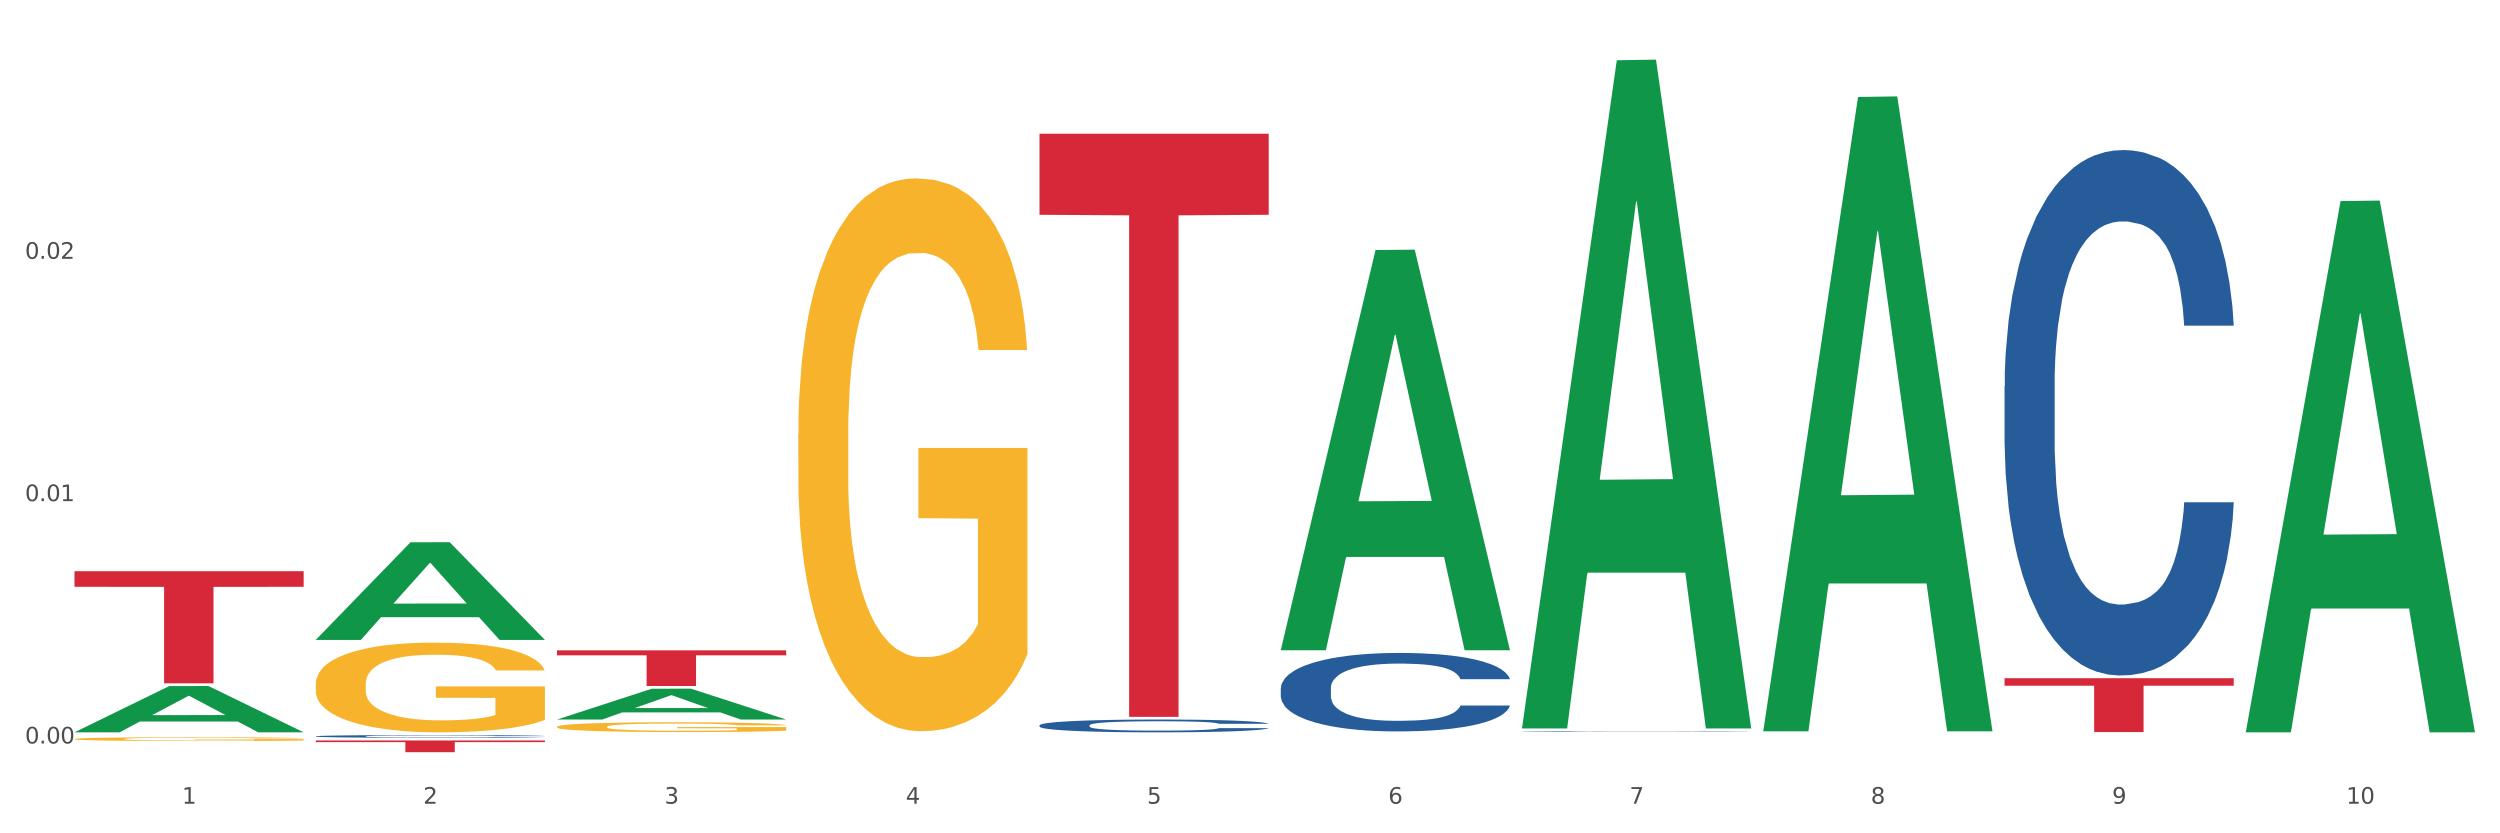 <?xml version="1.0" encoding="utf-8" standalone="no"?>
<!DOCTYPE svg PUBLIC "-//W3C//DTD SVG 1.1//EN"
  "http://www.w3.org/Graphics/SVG/1.1/DTD/svg11.dtd">
<svg xmlns:xlink="http://www.w3.org/1999/xlink" width="1080pt" height="360pt" viewBox="0 0 1080 360" xmlns="http://www.w3.org/2000/svg" version="1.1">
 <rect x="0" y="0" width="1080" height="360" fill="#333333" stroke="none"/>
 <defs>
  <style type="text/css">*{stroke-linejoin: round; stroke-linecap: butt}</style>
 </defs>
 <g id="figure_1">
  <g id="patch_1">
   <path d="M 0 360 
L 1080 360 
L 1080 0 
L 0 0 
z
" style="fill: #ffffff; stroke: #ffffff; stroke-linejoin: miter"/>
  </g>
  <g id="axes_1">
   <g id="matplotlib.axis_1">
    <g id="xtick_1">
     <g id="text_1">
      <!-- 1 -->
      <g style="fill: #4d4d4d" transform="translate(78.627 347.204) scale(0.096 -0.096)">
       <defs>
        <path id="DejaVuSans-31" d="M 794 531 
L 1825 531 
L 1825 4091 
L 703 3866 
L 703 4441 
L 1819 4666 
L 2450 4666 
L 2450 531 
L 3481 531 
L 3481 0 
L 794 0 
L 794 531 
z
" transform="scale(0.016)"/>
       </defs>
       <use xlink:href="#DejaVuSans-31"/>
      </g>
     </g>
    </g>
    <g id="xtick_2">
     <g id="text_2">
      <!-- 2 -->
      <g style="fill: #4d4d4d" transform="translate(182.851 347.204) scale(0.096 -0.096)">
       <defs>
        <path id="DejaVuSans-32" d="M 1228 531 
L 3431 531 
L 3431 0 
L 469 0 
L 469 531 
Q 828 903 1448 1529 
Q 2069 2156 2228 2338 
Q 2531 2678 2651 2914 
Q 2772 3150 2772 3378 
Q 2772 3750 2511 3984 
Q 2250 4219 1831 4219 
Q 1534 4219 1204 4116 
Q 875 4013 500 3803 
L 500 4441 
Q 881 4594 1212 4672 
Q 1544 4750 1819 4750 
Q 2544 4750 2975 4387 
Q 3406 4025 3406 3419 
Q 3406 3131 3298 2873 
Q 3191 2616 2906 2266 
Q 2828 2175 2409 1742 
Q 1991 1309 1228 531 
z
" transform="scale(0.016)"/>
       </defs>
       <use xlink:href="#DejaVuSans-32"/>
      </g>
     </g>
    </g>
    <g id="xtick_3">
     <g id="text_3">
      <!-- 3 -->
      <g style="fill: #4d4d4d" transform="translate(287.074 347.204) scale(0.096 -0.096)">
       <defs>
        <path id="DejaVuSans-33" d="M 2597 2516 
Q 3050 2419 3304 2112 
Q 3559 1806 3559 1356 
Q 3559 666 3084 287 
Q 2609 -91 1734 -91 
Q 1441 -91 1130 -33 
Q 819 25 488 141 
L 488 750 
Q 750 597 1062 519 
Q 1375 441 1716 441 
Q 2309 441 2620 675 
Q 2931 909 2931 1356 
Q 2931 1769 2642 2001 
Q 2353 2234 1838 2234 
L 1294 2234 
L 1294 2753 
L 1863 2753 
Q 2328 2753 2575 2939 
Q 2822 3125 2822 3475 
Q 2822 3834 2567 4026 
Q 2313 4219 1838 4219 
Q 1578 4219 1281 4162 
Q 984 4106 628 3988 
L 628 4550 
Q 988 4650 1302 4700 
Q 1616 4750 1894 4750 
Q 2613 4750 3031 4423 
Q 3450 4097 3450 3541 
Q 3450 3153 3228 2886 
Q 3006 2619 2597 2516 
z
" transform="scale(0.016)"/>
       </defs>
       <use xlink:href="#DejaVuSans-33"/>
      </g>
     </g>
    </g>
    <g id="xtick_4">
     <g id="text_4">
      <!-- 4 -->
      <g style="fill: #4d4d4d" transform="translate(391.298 347.204) scale(0.096 -0.096)">
       <defs>
        <path id="DejaVuSans-34" d="M 2419 4116 
L 825 1625 
L 2419 1625 
L 2419 4116 
z
M 2253 4666 
L 3047 4666 
L 3047 1625 
L 3713 1625 
L 3713 1100 
L 3047 1100 
L 3047 0 
L 2419 0 
L 2419 1100 
L 313 1100 
L 313 1709 
L 2253 4666 
z
" transform="scale(0.016)"/>
       </defs>
       <use xlink:href="#DejaVuSans-34"/>
      </g>
     </g>
    </g>
    <g id="xtick_5">
     <g id="text_5">
      <!-- 5 -->
      <g style="fill: #4d4d4d" transform="translate(495.522 347.204) scale(0.096 -0.096)">
       <defs>
        <path id="DejaVuSans-35" d="M 691 4666 
L 3169 4666 
L 3169 4134 
L 1269 4134 
L 1269 2991 
Q 1406 3038 1543 3061 
Q 1681 3084 1819 3084 
Q 2600 3084 3056 2656 
Q 3513 2228 3513 1497 
Q 3513 744 3044 326 
Q 2575 -91 1722 -91 
Q 1428 -91 1123 -41 
Q 819 9 494 109 
L 494 744 
Q 775 591 1075 516 
Q 1375 441 1709 441 
Q 2250 441 2565 725 
Q 2881 1009 2881 1497 
Q 2881 1984 2565 2268 
Q 2250 2553 1709 2553 
Q 1456 2553 1204 2497 
Q 953 2441 691 2322 
L 691 4666 
z
" transform="scale(0.016)"/>
       </defs>
       <use xlink:href="#DejaVuSans-35"/>
      </g>
     </g>
    </g>
    <g id="xtick_6">
     <g id="text_6">
      <!-- 6 -->
      <g style="fill: #4d4d4d" transform="translate(599.745 347.204) scale(0.096 -0.096)">
       <defs>
        <path id="DejaVuSans-36" d="M 2113 2584 
Q 1688 2584 1439 2293 
Q 1191 2003 1191 1497 
Q 1191 994 1439 701 
Q 1688 409 2113 409 
Q 2538 409 2786 701 
Q 3034 994 3034 1497 
Q 3034 2003 2786 2293 
Q 2538 2584 2113 2584 
z
M 3366 4563 
L 3366 3988 
Q 3128 4100 2886 4159 
Q 2644 4219 2406 4219 
Q 1781 4219 1451 3797 
Q 1122 3375 1075 2522 
Q 1259 2794 1537 2939 
Q 1816 3084 2150 3084 
Q 2853 3084 3261 2657 
Q 3669 2231 3669 1497 
Q 3669 778 3244 343 
Q 2819 -91 2113 -91 
Q 1303 -91 875 529 
Q 447 1150 447 2328 
Q 447 3434 972 4092 
Q 1497 4750 2381 4750 
Q 2619 4750 2861 4703 
Q 3103 4656 3366 4563 
z
" transform="scale(0.016)"/>
       </defs>
       <use xlink:href="#DejaVuSans-36"/>
      </g>
     </g>
    </g>
    <g id="xtick_7">
     <g id="text_7">
      <!-- 7 -->
      <g style="fill: #4d4d4d" transform="translate(703.969 347.204) scale(0.096 -0.096)">
       <defs>
        <path id="DejaVuSans-37" d="M 525 4666 
L 3525 4666 
L 3525 4397 
L 1831 0 
L 1172 0 
L 2766 4134 
L 525 4134 
L 525 4666 
z
" transform="scale(0.016)"/>
       </defs>
       <use xlink:href="#DejaVuSans-37"/>
      </g>
     </g>
    </g>
    <g id="xtick_8">
     <g id="text_8">
      <!-- 8 -->
      <g style="fill: #4d4d4d" transform="translate(808.193 347.204) scale(0.096 -0.096)">
       <defs>
        <path id="DejaVuSans-38" d="M 2034 2216 
Q 1584 2216 1326 1975 
Q 1069 1734 1069 1313 
Q 1069 891 1326 650 
Q 1584 409 2034 409 
Q 2484 409 2743 651 
Q 3003 894 3003 1313 
Q 3003 1734 2745 1975 
Q 2488 2216 2034 2216 
z
M 1403 2484 
Q 997 2584 770 2862 
Q 544 3141 544 3541 
Q 544 4100 942 4425 
Q 1341 4750 2034 4750 
Q 2731 4750 3128 4425 
Q 3525 4100 3525 3541 
Q 3525 3141 3298 2862 
Q 3072 2584 2669 2484 
Q 3125 2378 3379 2068 
Q 3634 1759 3634 1313 
Q 3634 634 3220 271 
Q 2806 -91 2034 -91 
Q 1263 -91 848 271 
Q 434 634 434 1313 
Q 434 1759 690 2068 
Q 947 2378 1403 2484 
z
M 1172 3481 
Q 1172 3119 1398 2916 
Q 1625 2713 2034 2713 
Q 2441 2713 2670 2916 
Q 2900 3119 2900 3481 
Q 2900 3844 2670 4047 
Q 2441 4250 2034 4250 
Q 1625 4250 1398 4047 
Q 1172 3844 1172 3481 
z
" transform="scale(0.016)"/>
       </defs>
       <use xlink:href="#DejaVuSans-38"/>
      </g>
     </g>
    </g>
    <g id="xtick_9">
     <g id="text_9">
      <!-- 9 -->
      <g style="fill: #4d4d4d" transform="translate(912.416 347.204) scale(0.096 -0.096)">
       <defs>
        <path id="DejaVuSans-39" d="M 703 97 
L 703 672 
Q 941 559 1184 500 
Q 1428 441 1663 441 
Q 2288 441 2617 861 
Q 2947 1281 2994 2138 
Q 2813 1869 2534 1725 
Q 2256 1581 1919 1581 
Q 1219 1581 811 2004 
Q 403 2428 403 3163 
Q 403 3881 828 4315 
Q 1253 4750 1959 4750 
Q 2769 4750 3195 4129 
Q 3622 3509 3622 2328 
Q 3622 1225 3098 567 
Q 2575 -91 1691 -91 
Q 1453 -91 1209 -44 
Q 966 3 703 97 
z
M 1959 2075 
Q 2384 2075 2632 2365 
Q 2881 2656 2881 3163 
Q 2881 3666 2632 3958 
Q 2384 4250 1959 4250 
Q 1534 4250 1286 3958 
Q 1038 3666 1038 3163 
Q 1038 2656 1286 2365 
Q 1534 2075 1959 2075 
z
" transform="scale(0.016)"/>
       </defs>
       <use xlink:href="#DejaVuSans-39"/>
      </g>
     </g>
    </g>
    <g id="xtick_10">
     <g id="text_10">
      <!-- 10 -->
      <g style="fill: #4d4d4d" transform="translate(1013.586 347.204) scale(0.096 -0.096)">
       <defs>
        <path id="DejaVuSans-30" d="M 2034 4250 
Q 1547 4250 1301 3770 
Q 1056 3291 1056 2328 
Q 1056 1369 1301 889 
Q 1547 409 2034 409 
Q 2525 409 2770 889 
Q 3016 1369 3016 2328 
Q 3016 3291 2770 3770 
Q 2525 4250 2034 4250 
z
M 2034 4750 
Q 2819 4750 3233 4129 
Q 3647 3509 3647 2328 
Q 3647 1150 3233 529 
Q 2819 -91 2034 -91 
Q 1250 -91 836 529 
Q 422 1150 422 2328 
Q 422 3509 836 4129 
Q 1250 4750 2034 4750 
z
" transform="scale(0.016)"/>
       </defs>
       <use xlink:href="#DejaVuSans-31"/>
       <use xlink:href="#DejaVuSans-30" transform="translate(63.623 0)"/>
      </g>
     </g>
    </g>
    <g id="xtick_11"/>
    <g id="xtick_12"/>
    <g id="xtick_13"/>
    <g id="xtick_14"/>
    <g id="xtick_15"/>
    <g id="xtick_16"/>
    <g id="xtick_17"/>
    <g id="xtick_18"/>
    <g id="xtick_19"/>
   </g>
   <g id="matplotlib.axis_2">
    <g id="ytick_1">
     <g id="text_11">
      <!-- 0.00 -->
      <g style="fill: #4d4d4d" transform="translate(10.8 321.189) scale(0.096 -0.096)">
       <defs>
        <path id="DejaVuSans-2e" d="M 684 794 
L 1344 794 
L 1344 0 
L 684 0 
L 684 794 
z
" transform="scale(0.016)"/>
       </defs>
       <use xlink:href="#DejaVuSans-30"/>
       <use xlink:href="#DejaVuSans-2e" transform="translate(63.623 0)"/>
       <use xlink:href="#DejaVuSans-30" transform="translate(95.41 0)"/>
       <use xlink:href="#DejaVuSans-30" transform="translate(159.033 0)"/>
      </g>
     </g>
    </g>
    <g id="ytick_2">
     <g id="text_12">
      <!-- 0.01 -->
      <g style="fill: #4d4d4d" transform="translate(10.8 216.491) scale(0.096 -0.096)">
       <use xlink:href="#DejaVuSans-30"/>
       <use xlink:href="#DejaVuSans-2e" transform="translate(63.623 0)"/>
       <use xlink:href="#DejaVuSans-30" transform="translate(95.41 0)"/>
       <use xlink:href="#DejaVuSans-31" transform="translate(159.033 0)"/>
      </g>
     </g>
    </g>
    <g id="ytick_3">
     <g id="text_13">
      <!-- 0.02 -->
      <g style="fill: #4d4d4d" transform="translate(10.8 111.793) scale(0.096 -0.096)">
       <use xlink:href="#DejaVuSans-30"/>
       <use xlink:href="#DejaVuSans-2e" transform="translate(63.623 0)"/>
       <use xlink:href="#DejaVuSans-30" transform="translate(95.41 0)"/>
       <use xlink:href="#DejaVuSans-32" transform="translate(159.033 0)"/>
      </g>
     </g>
    </g>
    <g id="ytick_4"/>
    <g id="ytick_5"/>
    <g id="ytick_6"/>
   </g>
   <g id="PolyCollection_1">
    <path d="M 32.175 316.337 
L 32.277 316.318 
L 73.107 296.379 
L 90.051 296.36 
L 131.187 316.374 
L 111.589 316.374 
L 102.709 311.714 
L 60.552 311.714 
L 60.246 311.789 
L 51.671 316.374 
L 32.175 316.374 
L 32.175 316.337 
L 65.86 308.933 
L 97.401 308.914 
L 81.783 300.626 
L 81.579 300.589 
L 81.375 300.645 
L 65.758 308.914 
L 65.86 308.933 
L 32.175 316.337 
z
" clip-path="url(#p37b00ce814)" style="fill: #109648"/>
    <path d="M 136.399 319.889 
L 235.411 319.889 
L 235.411 320.593 
L 196.463 320.597 
L 196.463 324.95 
L 175.112 324.95 
L 175.112 320.597 
L 136.399 320.593 
L 136.399 319.894 
L 136.399 319.889 
z
" clip-path="url(#p37b00ce814)" style="fill: #d62839"/>
    <path d="M 32.175 246.763 
L 131.187 246.763 
L 131.187 253.494 
L 92.239 253.539 
L 92.239 295.193 
L 70.888 295.193 
L 70.888 253.539 
L 32.175 253.494 
L 32.175 246.809 
L 32.175 246.763 
z
" clip-path="url(#p37b00ce814)" style="fill: #d62839"/>
    <path d="M 865.964 292.995 
L 964.976 292.995 
L 964.976 296.229 
L 926.028 296.25 
L 926.028 316.266 
L 904.677 316.266 
L 904.677 296.25 
L 865.964 296.229 
L 865.964 293.016 
L 865.964 292.995 
z
" clip-path="url(#p37b00ce814)" style="fill: #d62839"/>
    <path d="M 136.399 318.072 
L 136.516 318.071 
L 136.516 318.041 
L 136.867 318 
L 138.154 317.924 
L 139.793 317.867 
L 142.602 317.8 
L 144.123 317.772 
L 146.113 317.741 
L 150.209 317.69 
L 154.89 317.647 
L 158.167 317.623 
L 160.625 317.608 
L 166.126 317.581 
L 169.286 317.569 
L 172.563 317.56 
L 175.372 317.553 
L 180.053 317.546 
L 183.798 317.543 
L 188.129 317.541 
L 191.757 317.543 
L 196.555 317.547 
L 203.577 317.56 
L 206.269 317.567 
L 209.897 317.58 
L 213.642 317.598 
L 216.685 317.615 
L 220.196 317.64 
L 223.824 317.672 
L 227.336 317.713 
L 229.793 317.751 
L 231.783 317.791 
L 233.538 317.839 
L 234.826 317.892 
L 235.411 317.936 
L 213.993 317.936 
L 213.408 317.896 
L 212.238 317.853 
L 211.068 317.824 
L 209.78 317.8 
L 207.791 317.773 
L 206.035 317.756 
L 203.109 317.736 
L 200.417 317.723 
L 198.194 317.715 
L 195.502 317.709 
L 189.767 317.702 
L 185.671 317.702 
L 183.096 317.704 
L 179.936 317.71 
L 177.244 317.717 
L 174.084 317.73 
L 171.626 317.744 
L 169.169 317.763 
L 167.764 317.775 
L 165.658 317.799 
L 164.253 317.819 
L 162.381 317.852 
L 161.327 317.876 
L 159.455 317.937 
L 158.635 317.983 
L 158.284 318.014 
L 158.05 318.048 
L 158.05 318.217 
L 158.752 318.292 
L 159.338 318.324 
L 160.274 318.361 
L 162.029 318.408 
L 164.604 318.455 
L 167.296 318.488 
L 169.52 318.509 
L 171.626 318.524 
L 173.733 318.536 
L 176.308 318.547 
L 178.415 318.553 
L 181.575 318.559 
L 185.32 318.563 
L 188.246 318.563 
L 194.214 318.557 
L 196.906 318.552 
L 199.481 318.544 
L 202.29 318.533 
L 204.514 318.52 
L 205.801 318.51 
L 207.908 318.489 
L 209.546 318.468 
L 210.951 318.443 
L 211.887 318.421 
L 212.94 318.389 
L 213.759 318.352 
L 213.993 318.333 
L 235.411 318.333 
L 234.943 318.372 
L 234.124 318.41 
L 232.485 318.46 
L 231.198 318.489 
L 229.208 318.525 
L 227.102 318.555 
L 224.176 318.589 
L 221.484 318.613 
L 218.675 318.635 
L 215.632 318.654 
L 210.131 318.681 
L 208.142 318.689 
L 203.928 318.702 
L 200.651 318.709 
L 195.853 318.717 
L 190.937 318.721 
L 185.788 318.722 
L 181.223 318.72 
L 176.191 318.714 
L 173.031 318.707 
L 169.52 318.697 
L 165.424 318.682 
L 161.561 318.664 
L 157.933 318.642 
L 154.539 318.618 
L 151.379 318.59 
L 147.283 318.543 
L 144.24 318.498 
L 142.016 318.456 
L 140.495 318.42 
L 138.973 318.375 
L 138.154 318.344 
L 136.867 318.268 
L 136.399 318.198 
L 136.399 318.072 
z
" clip-path="url(#p37b00ce814)" style="fill: #255c99"/>
    <path d="M 449.069 313.327 
L 449.187 313.322 
L 449.187 313.18 
L 449.538 312.988 
L 450.825 312.635 
L 452.464 312.367 
L 455.272 312.053 
L 456.794 311.922 
L 458.783 311.775 
L 462.88 311.538 
L 467.561 311.336 
L 470.838 311.225 
L 473.296 311.154 
L 478.797 311.027 
L 481.957 310.972 
L 485.234 310.926 
L 488.042 310.896 
L 492.724 310.861 
L 496.469 310.846 
L 500.799 310.84 
L 504.427 310.846 
L 509.226 310.866 
L 516.248 310.926 
L 518.94 310.962 
L 522.568 311.022 
L 526.313 311.103 
L 529.356 311.184 
L 532.867 311.3 
L 536.495 311.452 
L 540.006 311.644 
L 542.464 311.821 
L 544.454 312.008 
L 546.209 312.235 
L 547.497 312.483 
L 548.082 312.69 
L 526.664 312.69 
L 526.079 312.503 
L 524.909 312.301 
L 523.738 312.165 
L 522.451 312.053 
L 520.461 311.927 
L 518.706 311.846 
L 515.78 311.75 
L 513.088 311.689 
L 510.864 311.654 
L 508.173 311.624 
L 502.438 311.593 
L 498.342 311.593 
L 495.767 311.604 
L 492.607 311.629 
L 489.915 311.664 
L 486.755 311.725 
L 484.297 311.791 
L 481.84 311.876 
L 480.435 311.937 
L 478.328 312.048 
L 476.924 312.139 
L 475.051 312.296 
L 473.998 312.407 
L 472.126 312.695 
L 471.306 312.907 
L 470.955 313.054 
L 470.721 313.216 
L 470.721 314.004 
L 471.423 314.358 
L 472.009 314.509 
L 472.945 314.681 
L 474.7 314.904 
L 477.275 315.121 
L 479.967 315.278 
L 482.191 315.374 
L 484.297 315.444 
L 486.404 315.5 
L 488.979 315.551 
L 491.085 315.581 
L 494.245 315.611 
L 497.991 315.626 
L 500.916 315.626 
L 506.885 315.601 
L 509.577 315.576 
L 512.152 315.54 
L 514.961 315.485 
L 517.184 315.424 
L 518.472 315.379 
L 520.578 315.283 
L 522.217 315.182 
L 523.621 315.065 
L 524.558 314.964 
L 525.611 314.813 
L 526.43 314.641 
L 526.664 314.55 
L 548.082 314.55 
L 547.614 314.732 
L 546.795 314.909 
L 545.156 315.146 
L 543.869 315.283 
L 541.879 315.449 
L 539.772 315.591 
L 536.846 315.748 
L 534.155 315.864 
L 531.346 315.965 
L 528.303 316.056 
L 522.802 316.182 
L 520.813 316.218 
L 516.599 316.278 
L 513.322 316.314 
L 508.524 316.349 
L 503.608 316.369 
L 498.459 316.374 
L 493.894 316.364 
L 488.862 316.334 
L 485.702 316.304 
L 482.191 316.258 
L 478.094 316.187 
L 474.232 316.101 
L 470.604 316 
L 467.21 315.884 
L 464.05 315.753 
L 459.954 315.535 
L 456.911 315.323 
L 454.687 315.126 
L 453.166 314.959 
L 451.644 314.747 
L 450.825 314.6 
L 449.538 314.247 
L 449.069 313.918 
L 449.069 313.327 
z
" clip-path="url(#p37b00ce814)" style="fill: #255c99"/>
    <path d="M 553.293 297.306 
L 553.41 297.275 
L 553.41 296.408 
L 553.761 295.231 
L 555.049 293.064 
L 556.687 291.422 
L 559.496 289.503 
L 561.017 288.698 
L 563.007 287.8 
L 567.103 286.344 
L 571.785 285.106 
L 575.062 284.425 
L 577.52 283.991 
L 583.02 283.217 
L 586.18 282.876 
L 589.457 282.598 
L 592.266 282.412 
L 596.948 282.195 
L 600.693 282.102 
L 605.023 282.071 
L 608.651 282.102 
L 613.45 282.226 
L 620.472 282.598 
L 623.164 282.814 
L 626.792 283.186 
L 630.537 283.681 
L 633.58 284.177 
L 637.091 284.889 
L 640.719 285.818 
L 644.23 286.995 
L 646.688 288.078 
L 648.677 289.224 
L 650.433 290.617 
L 651.72 292.135 
L 652.306 293.404 
L 630.888 293.404 
L 630.303 292.259 
L 629.132 291.02 
L 627.962 290.184 
L 626.675 289.503 
L 624.685 288.729 
L 622.929 288.233 
L 620.004 287.645 
L 617.312 287.273 
L 615.088 287.057 
L 612.396 286.871 
L 606.661 286.685 
L 602.565 286.685 
L 599.99 286.747 
L 596.83 286.902 
L 594.139 287.118 
L 590.979 287.49 
L 588.521 287.893 
L 586.063 288.419 
L 584.659 288.791 
L 582.552 289.472 
L 581.148 290.029 
L 579.275 290.989 
L 578.222 291.67 
L 576.349 293.435 
L 575.53 294.736 
L 575.179 295.634 
L 574.945 296.624 
L 574.945 301.455 
L 575.647 303.622 
L 576.232 304.551 
L 577.168 305.604 
L 578.924 306.966 
L 581.499 308.298 
L 584.191 309.258 
L 586.414 309.846 
L 588.521 310.28 
L 590.628 310.62 
L 593.202 310.93 
L 595.309 311.116 
L 598.469 311.301 
L 602.214 311.394 
L 605.14 311.394 
L 611.109 311.24 
L 613.801 311.085 
L 616.375 310.868 
L 619.184 310.527 
L 621.408 310.156 
L 622.695 309.877 
L 624.802 309.289 
L 626.441 308.67 
L 627.845 307.957 
L 628.781 307.338 
L 629.835 306.409 
L 630.654 305.356 
L 630.888 304.799 
L 652.306 304.799 
L 651.837 305.914 
L 651.018 306.997 
L 649.38 308.453 
L 648.092 309.289 
L 646.103 310.311 
L 643.996 311.178 
L 641.07 312.137 
L 638.378 312.85 
L 635.569 313.469 
L 632.526 314.026 
L 627.026 314.8 
L 625.036 315.017 
L 620.823 315.389 
L 617.546 315.605 
L 612.747 315.822 
L 607.832 315.946 
L 602.682 315.977 
L 598.118 315.915 
L 593.085 315.729 
L 589.925 315.544 
L 586.414 315.265 
L 582.318 314.831 
L 578.456 314.305 
L 574.828 313.686 
L 571.434 312.974 
L 568.274 312.168 
L 564.177 310.837 
L 561.135 309.536 
L 558.911 308.329 
L 557.389 307.307 
L 555.868 306.007 
L 555.049 305.109 
L 553.761 302.941 
L 553.293 300.928 
L 553.293 297.306 
z
" clip-path="url(#p37b00ce814)" style="fill: #255c99"/>
    <path d="M 657.517 315.983 
L 657.634 315.983 
L 657.634 315.975 
L 657.985 315.965 
L 659.272 315.947 
L 660.911 315.933 
L 663.72 315.917 
L 665.241 315.91 
L 667.231 315.903 
L 671.327 315.89 
L 676.008 315.88 
L 679.285 315.874 
L 681.743 315.87 
L 687.244 315.864 
L 690.404 315.861 
L 693.681 315.859 
L 696.49 315.857 
L 701.171 315.855 
L 704.916 315.854 
L 709.247 315.854 
L 712.875 315.854 
L 717.673 315.855 
L 724.695 315.859 
L 727.387 315.86 
L 731.015 315.864 
L 734.76 315.868 
L 737.803 315.872 
L 741.314 315.878 
L 744.943 315.886 
L 748.454 315.896 
L 750.911 315.905 
L 752.901 315.915 
L 754.657 315.926 
L 755.944 315.939 
L 756.529 315.95 
L 735.112 315.95 
L 734.526 315.94 
L 733.356 315.93 
L 732.186 315.923 
L 730.898 315.917 
L 728.909 315.91 
L 727.153 315.906 
L 724.227 315.901 
L 721.535 315.898 
L 719.312 315.896 
L 716.62 315.895 
L 710.885 315.893 
L 706.789 315.893 
L 704.214 315.894 
L 701.054 315.895 
L 698.362 315.897 
L 695.202 315.9 
L 692.745 315.903 
L 690.287 315.908 
L 688.882 315.911 
L 686.776 315.917 
L 685.371 315.921 
L 683.499 315.93 
L 682.445 315.935 
L 680.573 315.95 
L 679.754 315.961 
L 679.402 315.969 
L 679.168 315.977 
L 679.168 316.018 
L 679.871 316.036 
L 680.456 316.044 
L 681.392 316.053 
L 683.148 316.065 
L 685.722 316.076 
L 688.414 316.084 
L 690.638 316.089 
L 692.745 316.093 
L 694.851 316.096 
L 697.426 316.098 
L 699.533 316.1 
L 702.693 316.101 
L 706.438 316.102 
L 709.364 316.102 
L 715.332 316.101 
L 718.024 316.1 
L 720.599 316.098 
L 723.408 316.095 
L 725.632 316.092 
L 726.919 316.089 
L 729.026 316.084 
L 730.664 316.079 
L 732.069 316.073 
L 733.005 316.068 
L 734.058 316.06 
L 734.877 316.051 
L 735.112 316.046 
L 756.529 316.046 
L 756.061 316.056 
L 755.242 316.065 
L 753.603 316.077 
L 752.316 316.084 
L 750.326 316.093 
L 748.22 316.1 
L 745.294 316.109 
L 742.602 316.115 
L 739.793 316.12 
L 736.75 316.125 
L 731.249 316.131 
L 729.26 316.133 
L 725.046 316.136 
L 721.769 316.138 
L 716.971 316.14 
L 712.055 316.141 
L 706.906 316.141 
L 702.341 316.14 
L 697.309 316.139 
L 694.149 316.137 
L 690.638 316.135 
L 686.542 316.131 
L 682.679 316.127 
L 679.051 316.122 
L 675.657 316.116 
L 672.497 316.109 
L 668.401 316.098 
L 665.358 316.087 
L 663.134 316.076 
L 661.613 316.068 
L 660.091 316.057 
L 659.272 316.049 
L 657.985 316.031 
L 657.517 316.014 
L 657.517 315.983 
z
" clip-path="url(#p37b00ce814)" style="fill: #255c99"/>
    <path d="M 865.964 166.819 
L 866.081 166.612 
L 866.081 160.807 
L 866.432 152.93 
L 867.719 138.418 
L 869.358 127.43 
L 872.167 114.577 
L 873.688 109.187 
L 875.678 103.175 
L 879.774 93.432 
L 884.456 85.139 
L 887.733 80.578 
L 890.19 77.676 
L 895.691 72.493 
L 898.851 70.213 
L 902.128 68.347 
L 904.937 67.103 
L 909.618 65.652 
L 913.364 65.03 
L 917.694 64.823 
L 921.322 65.03 
L 926.12 65.859 
L 933.143 68.347 
L 935.834 69.798 
L 939.463 72.286 
L 943.208 75.603 
L 946.251 78.92 
L 949.762 83.688 
L 953.39 89.907 
L 956.901 97.785 
L 959.359 105.041 
L 961.348 112.711 
L 963.104 122.04 
L 964.391 132.199 
L 964.976 140.698 
L 943.559 140.698 
L 942.974 133.028 
L 941.803 124.735 
L 940.633 119.138 
L 939.346 114.577 
L 937.356 109.394 
L 935.6 106.077 
L 932.674 102.139 
L 929.983 99.651 
L 927.759 98.2 
L 925.067 96.956 
L 919.332 95.712 
L 915.236 95.712 
L 912.661 96.127 
L 909.501 97.163 
L 906.81 98.614 
L 903.65 101.102 
L 901.192 103.797 
L 898.734 107.321 
L 897.33 109.809 
L 895.223 114.37 
L 893.819 118.101 
L 891.946 124.528 
L 890.893 129.089 
L 889.02 140.906 
L 888.201 149.613 
L 887.85 155.625 
L 887.616 162.259 
L 887.616 194.599 
L 888.318 209.111 
L 888.903 215.33 
L 889.839 222.379 
L 891.595 231.5 
L 894.17 240.415 
L 896.861 246.841 
L 899.085 250.78 
L 901.192 253.682 
L 903.298 255.963 
L 905.873 258.036 
L 907.98 259.28 
L 911.14 260.524 
L 914.885 261.146 
L 917.811 261.146 
L 923.78 260.109 
L 926.472 259.072 
L 929.046 257.621 
L 931.855 255.341 
L 934.079 252.853 
L 935.366 250.987 
L 937.473 247.048 
L 939.111 242.902 
L 940.516 238.134 
L 941.452 233.988 
L 942.505 227.769 
L 943.325 220.72 
L 943.559 216.988 
L 964.976 216.988 
L 964.508 224.452 
L 963.689 231.707 
L 962.05 241.451 
L 960.763 247.048 
L 958.773 253.89 
L 956.667 259.694 
L 953.741 266.121 
L 951.049 270.889 
L 948.24 275.035 
L 945.197 278.767 
L 939.697 283.95 
L 937.707 285.401 
L 933.494 287.889 
L 930.217 289.34 
L 925.418 290.791 
L 920.503 291.62 
L 915.353 291.827 
L 910.789 291.413 
L 905.756 290.169 
L 902.596 288.925 
L 899.085 287.059 
L 894.989 284.157 
L 891.127 280.633 
L 887.499 276.486 
L 884.105 271.718 
L 880.945 266.328 
L 876.848 257.414 
L 873.805 248.707 
L 871.582 240.622 
L 870.06 233.781 
L 868.539 225.074 
L 867.719 219.062 
L 866.432 204.55 
L 865.964 191.075 
L 865.964 166.819 
z
" clip-path="url(#p37b00ce814)" style="fill: #255c99"/>
    <path d="M 240.622 280.951 
L 339.635 280.951 
L 339.635 283.09 
L 300.687 283.105 
L 300.687 296.344 
L 279.336 296.344 
L 279.336 283.105 
L 240.622 283.09 
L 240.622 280.966 
L 240.622 280.951 
z
" clip-path="url(#p37b00ce814)" style="fill: #d62839"/>
    <path d="M 344.846 187.411 
L 344.963 187.193 
L 344.963 179.34 
L 345.197 172.577 
L 346.366 156.217 
L 348.119 142.692 
L 349.405 135.493 
L 350.691 129.603 
L 352.21 123.713 
L 354.081 117.605 
L 357.471 108.661 
L 359.575 104.08 
L 362.147 99.281 
L 366.823 92.3 
L 370.213 88.373 
L 373.72 85.101 
L 379.448 81.175 
L 383.188 79.429 
L 387.163 78.121 
L 391.956 77.248 
L 395.579 77.03 
L 403.529 77.684 
L 410.309 79.648 
L 413.582 81.175 
L 417.79 83.792 
L 420.011 85.537 
L 423.635 89.028 
L 427.376 93.609 
L 429.947 97.535 
L 433.805 104.952 
L 436.728 112.369 
L 439.416 121.531 
L 440.819 127.858 
L 441.871 133.748 
L 442.806 140.51 
L 443.741 151.199 
L 422.7 151.199 
L 421.882 143.564 
L 420.596 136.365 
L 418.725 129.385 
L 417.089 125.022 
L 414.283 119.568 
L 411.711 116.078 
L 409.023 113.46 
L 405.75 111.279 
L 403.178 110.188 
L 399.554 109.315 
L 392.423 109.533 
L 387.63 111.279 
L 384.357 113.46 
L 382.253 115.423 
L 380.383 117.605 
L 378.279 120.659 
L 375.824 125.24 
L 374.07 129.385 
L 372.317 134.62 
L 370.914 139.856 
L 369.628 145.964 
L 368.576 152.508 
L 367.758 159.271 
L 367.056 167.56 
L 366.472 181.303 
L 366.472 211.189 
L 366.706 217.952 
L 367.29 226.896 
L 367.992 233.658 
L 369.161 241.729 
L 370.213 247.183 
L 372.2 255.036 
L 374.421 261.581 
L 376.174 265.725 
L 377.928 269.216 
L 380.967 274.015 
L 384.357 277.941 
L 387.28 280.341 
L 391.254 282.523 
L 393.943 283.395 
L 396.281 283.831 
L 402.009 283.831 
L 406.1 283.177 
L 410.659 281.65 
L 414.166 279.687 
L 417.089 277.287 
L 420.362 273.36 
L 422.466 269.652 
L 422.466 224.06 
L 396.748 223.841 
L 396.748 193.519 
L 443.858 193.519 
L 443.858 282.523 
L 441.871 287.104 
L 439.65 291.248 
L 437.312 294.957 
L 433.805 299.538 
L 429.597 303.901 
L 425.856 306.955 
L 421.882 309.573 
L 417.206 311.972 
L 411.127 314.154 
L 407.386 315.026 
L 402.71 315.681 
L 397.216 315.899 
L 392.423 315.462 
L 387.747 314.372 
L 382.838 312.408 
L 378.045 309.573 
L 374.421 306.737 
L 370.797 303.246 
L 366.94 298.665 
L 363.9 294.302 
L 361.562 290.376 
L 358.99 285.358 
L 356.185 278.814 
L 354.081 272.924 
L 352.21 266.816 
L 350.223 258.963 
L 348.82 252.2 
L 347.418 243.693 
L 346.599 237.366 
L 345.664 227.55 
L 344.963 213.807 
L 344.846 187.411 
z
" clip-path="url(#p37b00ce814)" style="fill: #f7b32b"/>
    <path d="M 240.622 313.978 
L 240.739 313.974 
L 240.739 313.835 
L 240.973 313.715 
L 242.142 313.424 
L 243.895 313.184 
L 245.181 313.056 
L 246.467 312.951 
L 247.987 312.847 
L 249.857 312.738 
L 253.247 312.579 
L 255.351 312.498 
L 257.923 312.413 
L 262.599 312.289 
L 265.989 312.219 
L 269.496 312.161 
L 275.224 312.091 
L 278.965 312.06 
L 282.939 312.037 
L 287.732 312.021 
L 291.356 312.018 
L 299.305 312.029 
L 306.085 312.064 
L 309.358 312.091 
L 313.566 312.138 
L 315.788 312.169 
L 319.411 312.231 
L 323.152 312.312 
L 325.724 312.382 
L 329.581 312.513 
L 332.504 312.645 
L 335.193 312.808 
L 336.595 312.92 
L 337.647 313.025 
L 338.583 313.145 
L 339.518 313.335 
L 318.476 313.335 
L 317.658 313.199 
L 316.372 313.071 
L 314.502 312.947 
L 312.865 312.87 
L 310.06 312.773 
L 307.488 312.711 
L 304.799 312.665 
L 301.526 312.626 
L 298.954 312.606 
L 295.33 312.591 
L 288.2 312.595 
L 283.407 312.626 
L 280.134 312.665 
L 278.03 312.699 
L 276.159 312.738 
L 274.055 312.792 
L 271.6 312.874 
L 269.847 312.947 
L 268.093 313.04 
L 266.69 313.133 
L 265.405 313.242 
L 264.352 313.358 
L 263.534 313.478 
L 262.833 313.625 
L 262.248 313.87 
L 262.248 314.4 
L 262.482 314.521 
L 263.067 314.679 
L 263.768 314.799 
L 264.937 314.943 
L 265.989 315.04 
L 267.976 315.179 
L 270.197 315.295 
L 271.951 315.369 
L 273.704 315.431 
L 276.744 315.516 
L 280.134 315.586 
L 283.056 315.629 
L 287.031 315.667 
L 289.719 315.683 
L 292.057 315.691 
L 297.785 315.691 
L 301.877 315.679 
L 306.436 315.652 
L 309.943 315.617 
L 312.865 315.574 
L 316.138 315.505 
L 318.242 315.439 
L 318.242 314.629 
L 292.525 314.625 
L 292.525 314.087 
L 339.635 314.087 
L 339.635 315.667 
L 337.647 315.749 
L 335.426 315.822 
L 333.088 315.888 
L 329.581 315.97 
L 325.373 316.047 
L 321.632 316.101 
L 317.658 316.148 
L 312.982 316.19 
L 306.903 316.229 
L 303.163 316.245 
L 298.487 316.256 
L 292.992 316.26 
L 288.2 316.252 
L 283.524 316.233 
L 278.614 316.198 
L 273.821 316.148 
L 270.197 316.097 
L 266.574 316.035 
L 262.716 315.954 
L 259.677 315.877 
L 257.339 315.807 
L 254.767 315.718 
L 251.961 315.602 
L 249.857 315.497 
L 247.987 315.388 
L 246 315.249 
L 244.597 315.129 
L 243.194 314.978 
L 242.376 314.865 
L 241.441 314.691 
L 240.739 314.447 
L 240.622 313.978 
z
" clip-path="url(#p37b00ce814)" style="fill: #f7b32b"/>
    <path d="M 136.399 295.528 
L 136.516 295.493 
L 136.516 294.219 
L 136.749 293.122 
L 137.918 290.467 
L 139.672 288.273 
L 140.958 287.105 
L 142.244 286.149 
L 143.763 285.194 
L 145.634 284.203 
L 149.024 282.752 
L 151.128 282.008 
L 153.699 281.23 
L 158.375 280.097 
L 161.765 279.46 
L 165.272 278.929 
L 171 278.292 
L 174.741 278.009 
L 178.716 277.797 
L 183.508 277.655 
L 187.132 277.62 
L 195.081 277.726 
L 201.861 278.044 
L 205.135 278.292 
L 209.343 278.717 
L 211.564 279 
L 215.188 279.566 
L 218.928 280.309 
L 221.5 280.947 
L 225.358 282.15 
L 228.28 283.353 
L 230.969 284.84 
L 232.372 285.866 
L 233.424 286.822 
L 234.359 287.919 
L 235.294 289.653 
L 214.253 289.653 
L 213.434 288.414 
L 212.148 287.246 
L 210.278 286.114 
L 208.641 285.406 
L 205.836 284.521 
L 203.264 283.955 
L 200.576 283.53 
L 197.302 283.176 
L 194.731 282.999 
L 191.107 282.858 
L 183.976 282.893 
L 179.183 283.176 
L 175.91 283.53 
L 173.806 283.849 
L 171.936 284.203 
L 169.831 284.698 
L 167.377 285.441 
L 165.623 286.114 
L 163.87 286.963 
L 162.467 287.813 
L 161.181 288.804 
L 160.129 289.865 
L 159.311 290.963 
L 158.609 292.308 
L 158.025 294.537 
L 158.025 299.386 
L 158.259 300.483 
L 158.843 301.934 
L 159.544 303.031 
L 160.713 304.341 
L 161.765 305.226 
L 163.753 306.5 
L 165.974 307.562 
L 167.727 308.234 
L 169.481 308.8 
L 172.52 309.579 
L 175.91 310.216 
L 178.833 310.605 
L 182.807 310.959 
L 185.496 311.101 
L 187.834 311.172 
L 193.562 311.172 
L 197.653 311.065 
L 202.212 310.818 
L 205.719 310.499 
L 208.641 310.11 
L 211.915 309.473 
L 214.019 308.871 
L 214.019 301.474 
L 188.301 301.439 
L 188.301 296.519 
L 235.411 296.519 
L 235.411 310.959 
L 233.424 311.703 
L 231.203 312.375 
L 228.865 312.977 
L 225.358 313.72 
L 221.15 314.428 
L 217.409 314.923 
L 213.434 315.348 
L 208.758 315.737 
L 202.68 316.091 
L 198.939 316.233 
L 194.263 316.339 
L 188.769 316.374 
L 183.976 316.304 
L 179.3 316.127 
L 174.39 315.808 
L 169.598 315.348 
L 165.974 314.888 
L 162.35 314.322 
L 158.492 313.578 
L 155.453 312.87 
L 153.115 312.233 
L 150.543 311.419 
L 147.738 310.358 
L 145.634 309.402 
L 143.763 308.411 
L 141.776 307.137 
L 140.373 306.04 
L 138.97 304.659 
L 138.152 303.633 
L 137.217 302.04 
L 136.516 299.811 
L 136.399 295.528 
z
" clip-path="url(#p37b00ce814)" style="fill: #f7b32b"/>
    <path d="M 32.175 319.253 
L 32.292 319.251 
L 32.292 319.198 
L 32.526 319.152 
L 33.695 319.04 
L 35.448 318.948 
L 36.734 318.899 
L 38.02 318.859 
L 39.54 318.819 
L 41.41 318.778 
L 44.8 318.717 
L 46.904 318.686 
L 49.476 318.653 
L 54.152 318.605 
L 57.542 318.579 
L 61.049 318.556 
L 66.777 318.53 
L 70.517 318.518 
L 74.492 318.509 
L 79.285 318.503 
L 82.909 318.501 
L 90.858 318.506 
L 97.638 318.519 
L 100.911 318.53 
L 105.119 318.547 
L 107.34 318.559 
L 110.964 318.583 
L 114.705 318.614 
L 117.277 318.641 
L 121.134 318.691 
L 124.057 318.742 
L 126.745 318.804 
L 128.148 318.847 
L 129.2 318.887 
L 130.135 318.933 
L 131.071 319.006 
L 110.029 319.006 
L 109.211 318.954 
L 107.925 318.905 
L 106.054 318.858 
L 104.418 318.828 
L 101.612 318.791 
L 99.041 318.767 
L 96.352 318.749 
L 93.079 318.735 
L 90.507 318.727 
L 86.883 318.721 
L 79.752 318.723 
L 74.96 318.735 
L 71.686 318.749 
L 69.582 318.763 
L 67.712 318.778 
L 65.608 318.798 
L 63.153 318.83 
L 61.399 318.858 
L 59.646 318.893 
L 58.243 318.929 
L 56.957 318.971 
L 55.905 319.015 
L 55.087 319.061 
L 54.386 319.117 
L 53.801 319.211 
L 53.801 319.414 
L 54.035 319.46 
L 54.619 319.521 
L 55.321 319.567 
L 56.49 319.622 
L 57.542 319.659 
L 59.529 319.713 
L 61.75 319.757 
L 63.504 319.785 
L 65.257 319.809 
L 68.296 319.842 
L 71.686 319.869 
L 74.609 319.885 
L 78.583 319.9 
L 81.272 319.906 
L 83.61 319.909 
L 89.338 319.909 
L 93.429 319.904 
L 97.988 319.894 
L 101.495 319.88 
L 104.418 319.864 
L 107.691 319.837 
L 109.795 319.812 
L 109.795 319.502 
L 84.078 319.5 
L 84.078 319.294 
L 131.187 319.294 
L 131.187 319.9 
L 129.2 319.931 
L 126.979 319.959 
L 124.641 319.984 
L 121.134 320.016 
L 116.926 320.045 
L 113.185 320.066 
L 109.211 320.084 
L 104.535 320.1 
L 98.456 320.115 
L 94.715 320.121 
L 90.039 320.125 
L 84.545 320.127 
L 79.752 320.124 
L 75.076 320.116 
L 70.167 320.103 
L 65.374 320.084 
L 61.75 320.065 
L 58.126 320.041 
L 54.269 320.01 
L 51.229 319.98 
L 48.891 319.953 
L 46.32 319.919 
L 43.514 319.875 
L 41.41 319.834 
L 39.54 319.793 
L 37.552 319.739 
L 36.15 319.693 
L 34.747 319.636 
L 33.928 319.592 
L 32.993 319.526 
L 32.292 319.432 
L 32.175 319.253 
z
" clip-path="url(#p37b00ce814)" style="fill: #f7b32b"/>
    <path d="M 449.069 57.785 
L 548.082 57.785 
L 548.082 92.789 
L 509.134 93.025 
L 509.134 309.673 
L 487.783 309.673 
L 487.783 93.025 
L 449.069 92.789 
L 449.069 58.021 
L 449.069 57.785 
z
" clip-path="url(#p37b00ce814)" style="fill: #d62839"/>
    <path d="M 136.399 276.373 
L 136.501 276.334 
L 177.331 234.267 
L 194.275 234.227 
L 235.411 276.453 
L 215.813 276.453 
L 206.932 266.62 
L 164.775 266.62 
L 164.469 266.778 
L 155.895 276.453 
L 136.399 276.453 
L 136.399 276.373 
L 170.083 260.752 
L 201.624 260.712 
L 186.007 243.227 
L 185.803 243.148 
L 185.599 243.267 
L 169.981 260.712 
L 170.083 260.752 
L 136.399 276.373 
z
" clip-path="url(#p37b00ce814)" style="fill: #109648"/>
    <path d="M 240.622 310.825 
L 240.724 310.813 
L 281.554 297.524 
L 298.499 297.511 
L 339.635 310.85 
L 320.036 310.85 
L 311.156 307.744 
L 268.999 307.744 
L 268.693 307.794 
L 260.118 310.85 
L 240.622 310.85 
L 240.622 310.825 
L 274.307 305.891 
L 305.848 305.878 
L 290.231 300.354 
L 290.026 300.329 
L 289.822 300.367 
L 274.205 305.878 
L 274.307 305.891 
L 240.622 310.825 
z
" clip-path="url(#p37b00ce814)" style="fill: #109648"/>
    <path d="M 553.293 280.579 
L 553.395 280.417 
L 594.225 108.014 
L 611.169 107.851 
L 652.306 280.904 
L 632.707 280.904 
L 623.827 240.606 
L 581.67 240.606 
L 581.364 241.256 
L 572.789 280.904 
L 553.293 280.904 
L 553.293 280.579 
L 586.978 216.558 
L 618.519 216.395 
L 602.901 144.737 
L 602.697 144.412 
L 602.493 144.899 
L 586.876 216.395 
L 586.978 216.558 
L 553.293 280.579 
z
" clip-path="url(#p37b00ce814)" style="fill: #109648"/>
    <path d="M 657.517 314.144 
L 657.619 313.873 
L 698.449 26.031 
L 715.393 25.759 
L 756.529 314.687 
L 736.931 314.687 
L 728.05 247.406 
L 685.893 247.406 
L 685.587 248.491 
L 677.013 314.687 
L 657.517 314.687 
L 657.517 314.144 
L 691.201 207.255 
L 722.742 206.983 
L 707.125 87.343 
L 706.921 86.801 
L 706.717 87.614 
L 691.099 206.983 
L 691.201 207.255 
L 657.517 314.144 
z
" clip-path="url(#p37b00ce814)" style="fill: #109648"/>
    <path d="M 761.74 315.421 
L 761.842 315.164 
L 802.672 41.896 
L 819.617 41.639 
L 860.753 315.936 
L 841.154 315.936 
L 832.274 252.062 
L 790.117 252.062 
L 789.811 253.093 
L 781.237 315.936 
L 761.74 315.936 
L 761.74 315.421 
L 795.425 213.944 
L 826.966 213.686 
L 811.349 100.104 
L 811.144 99.589 
L 810.94 100.362 
L 795.323 213.686 
L 795.425 213.944 
L 761.74 315.421 
z
" clip-path="url(#p37b00ce814)" style="fill: #109648"/>
    <path d="M 970.188 315.943 
L 970.29 315.727 
L 1011.12 86.862 
L 1028.064 86.647 
L 1069.2 316.374 
L 1049.602 316.374 
L 1040.721 262.879 
L 998.564 262.879 
L 998.258 263.742 
L 989.684 316.374 
L 970.188 316.374 
L 970.188 315.943 
L 1003.872 230.954 
L 1035.413 230.739 
L 1019.796 135.612 
L 1019.592 135.181 
L 1019.388 135.828 
L 1003.77 230.739 
L 1003.872 230.954 
L 970.188 315.943 
z
" clip-path="url(#p37b00ce814)" style="fill: #109648"/>
   </g>
  </g>
 </g>
 <defs>
  <clipPath id="p37b00ce814">
   <rect x="32.175" y="10.8" width="1037.025" height="329.109"/>
  </clipPath>
 </defs>
</svg>
